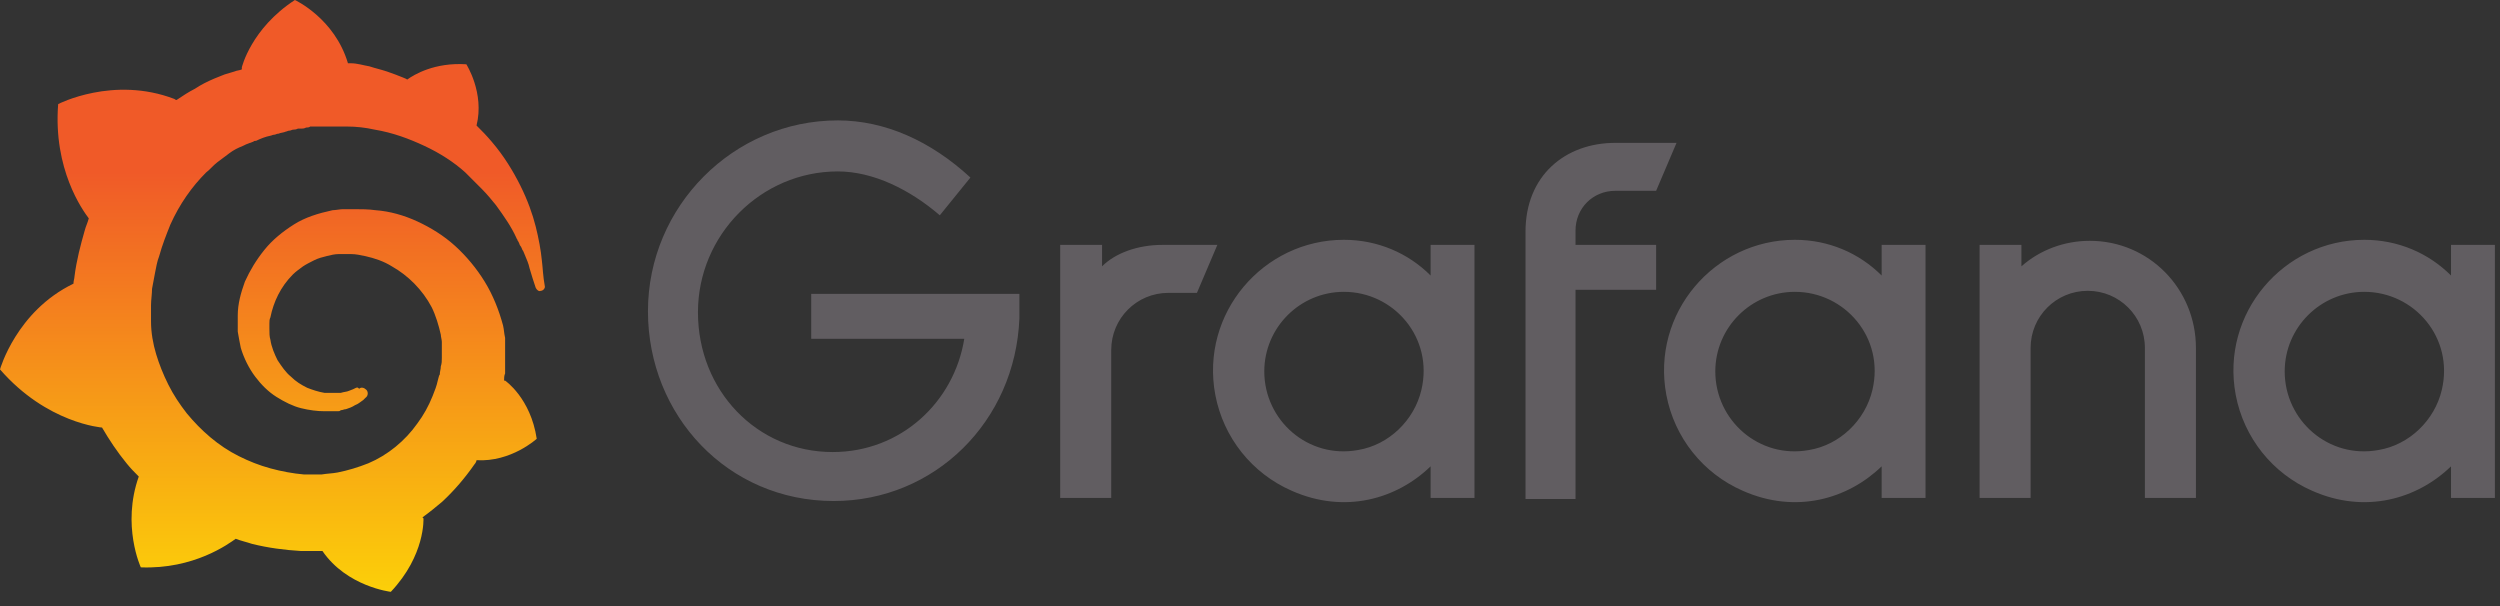 <svg xmlns="http://www.w3.org/2000/svg" width="165" height="40" viewBox="0 0 165 40">
  <rect x="0" y="0" width="165" height="40" fill="#333333" stroke="none"/>
  <defs>
    <linearGradient id="grafana-a" x1="50%" x2="50%" y1="120.431%" y2="29.024%">
      <stop offset="0%" stop-color="#FFF100"/>
      <stop offset="100%" stop-color="#F05A28"/>
    </linearGradient>
  </defs>
  <g fill="none" fill-rule="evenodd">
    <path fill="#615D61" fill-rule="nonzero" d="M67.28,21.012 C67.01,27.814 61.69,33.067 55.022,33.067 C48.018,33.067 42.765,27.41 42.765,20.541 C42.765,13.604 48.422,7.947 55.292,7.947 C58.39,7.947 61.42,9.294 64.047,11.718 L62.027,14.21 C60.073,12.527 57.649,11.314 55.292,11.314 C50.241,11.314 46.065,15.49 46.065,20.608 C46.065,25.794 49.971,29.835 54.955,29.835 C59.467,29.835 62.969,26.535 63.643,22.359 L53.541,22.359 L53.541,19.396 L67.28,19.396 C67.28,19.396 67.28,21.012 67.28,21.012 Z M78.998,19.329 L77.112,19.329 C75.024,19.329 73.341,21.012 73.341,23.1 L73.341,32.865 L69.973,32.865 L69.973,16.163 L72.735,16.163 L72.735,17.578 C73.61,16.702 75.092,16.163 76.708,16.163 L80.345,16.163 L78.998,19.329 Z M97.249,32.865 L94.42,32.865 L94.42,30.778 C92.198,32.933 88.763,33.943 85.261,32.394 C82.635,31.249 80.749,28.892 80.21,26.063 C79.2,20.676 83.376,15.827 88.696,15.827 C90.918,15.827 92.939,16.702 94.42,18.184 L94.42,16.163 L97.316,16.163 L97.316,32.865 L97.249,32.865 Z M93.814,25.727 C94.622,22.292 91.996,19.261 88.696,19.261 C85.8,19.261 83.443,21.618 83.443,24.514 C83.443,27.747 86.339,30.306 89.639,29.7 C91.659,29.363 93.343,27.747 93.814,25.727 Z M103.984,15.22 L103.984,16.163 L109.304,16.163 L109.304,19.127 L103.984,19.127 L103.984,32.933 L100.684,32.933 L100.684,15.288 C100.684,11.584 103.31,9.429 106.61,9.429 L110.651,9.429 L109.304,12.594 L106.61,12.594 C105.129,12.594 103.984,13.739 103.984,15.22 Z M127.016,32.865 L124.188,32.865 L124.188,30.778 C121.965,32.933 118.531,33.943 115.029,32.394 C112.402,31.249 110.516,28.892 109.978,26.063 C108.967,20.676 113.143,15.827 118.463,15.827 C120.686,15.827 122.706,16.702 124.188,18.184 L124.188,16.163 L127.084,16.163 L127.084,32.865 L127.016,32.865 Z M123.582,25.727 C124.39,22.292 121.763,19.261 118.463,19.261 C115.567,19.261 113.21,21.618 113.21,24.514 C113.21,27.747 116.106,30.306 119.406,29.7 C121.427,29.363 123.11,27.747 123.582,25.727 Z M144.931,22.965 L144.931,32.865 L141.563,32.865 L141.563,22.965 C141.563,20.878 139.88,19.194 137.792,19.194 C135.704,19.194 134.02,20.878 134.02,22.965 L134.02,32.865 L130.653,32.865 L130.653,16.163 L133.414,16.163 L133.414,17.578 C134.627,16.5 136.243,15.894 137.927,15.894 C141.833,15.894 144.931,19.059 144.931,22.965 Z M164.596,32.865 L161.767,32.865 L161.767,30.778 C159.545,32.933 156.11,33.943 152.608,32.394 C149.982,31.249 148.096,28.892 147.557,26.063 C146.547,20.676 150.722,15.827 156.043,15.827 C158.265,15.827 160.286,16.702 161.767,18.184 L161.767,16.163 L164.663,16.163 L164.663,32.865 L164.596,32.865 Z M161.161,25.727 C161.969,22.292 159.343,19.261 156.043,19.261 C153.147,19.261 150.79,21.618 150.79,24.514 C150.79,27.747 153.686,30.306 156.986,29.7 C159.006,29.363 160.69,27.747 161.161,25.727 Z"/>
    <path fill="url(#grafana-a)" d="M35.761,17.173 C35.694,16.5 35.559,15.759 35.357,14.951 C35.155,14.143 34.818,13.2 34.347,12.257 C33.876,11.314 33.269,10.304 32.461,9.361 C32.124,8.957 31.788,8.62 31.451,8.284 C31.99,6.129 30.778,4.243 30.778,4.243 C28.69,4.108 27.343,4.916 26.871,5.253 C26.804,5.186 26.737,5.186 26.602,5.118 C26.265,4.984 25.929,4.849 25.524,4.714 C25.12,4.58 24.784,4.512 24.38,4.378 C23.976,4.31 23.571,4.176 23.167,4.176 C23.1,4.176 23.033,4.176 22.965,4.176 C22.09,1.212 19.463,0 19.463,0 C16.567,1.886 15.961,4.445 15.961,4.445 C15.961,4.445 15.961,4.512 15.961,4.58 C15.827,4.647 15.624,4.647 15.49,4.714 C15.288,4.782 15.018,4.849 14.816,4.916 C14.614,4.984 14.345,5.118 14.143,5.186 C13.671,5.388 13.267,5.59 12.863,5.859 C12.459,6.061 12.055,6.331 11.651,6.6 C11.584,6.6 11.516,6.533 11.516,6.533 C7.476,4.984 3.839,6.869 3.839,6.869 C3.502,11.18 5.455,13.873 5.859,14.412 C5.792,14.682 5.657,14.951 5.59,15.22 C5.32,16.163 5.051,17.173 4.916,18.251 C4.916,18.386 4.849,18.52 4.849,18.722 C1.078,20.541 0,24.38 0,24.38 C3.098,27.949 6.735,28.218 6.735,28.218 C7.206,29.027 7.745,29.835 8.351,30.576 C8.62,30.912 8.89,31.182 9.159,31.451 C8.014,34.684 9.294,37.445 9.294,37.445 C12.796,37.58 15.086,35.896 15.557,35.559 C15.894,35.694 16.231,35.761 16.635,35.896 C17.712,36.165 18.79,36.3 19.867,36.367 C20.137,36.367 20.406,36.367 20.676,36.367 L20.81,36.367 L20.878,36.367 L21.08,36.367 L21.282,36.367 C22.898,38.724 25.794,39.061 25.794,39.061 C28.084,36.637 27.949,34.212 27.949,34.212 L27.882,34.145 C28.353,33.808 28.757,33.471 29.161,33.135 C29.969,32.394 30.71,31.518 31.316,30.643 C31.384,30.576 31.451,30.441 31.451,30.373 C33.741,30.508 35.424,28.959 35.424,28.959 C35.02,26.265 33.337,25.12 33.337,25.12 L33.269,25.12 C33.269,24.986 33.269,24.784 33.337,24.649 C33.337,24.38 33.337,24.11 33.337,23.841 L33.337,23.639 L33.337,23.571 L33.337,23.504 C33.337,23.437 33.337,23.437 33.337,23.437 L33.337,23.302 L33.337,23.1 C33.337,23.033 33.337,22.965 33.337,22.898 C33.337,22.831 33.337,22.763 33.337,22.696 L33.337,22.494 L33.337,22.292 C33.269,22.022 33.269,21.753 33.202,21.484 C32.933,20.473 32.529,19.463 31.99,18.588 C31.451,17.712 30.778,16.904 30.037,16.231 C29.296,15.557 28.42,15.018 27.545,14.614 C26.669,14.21 25.727,13.941 24.784,13.873 C24.312,13.806 23.841,13.806 23.437,13.806 L23.235,13.806 L23.167,13.806 L23.1,13.806 L23.033,13.806 L22.831,13.806 C22.763,13.806 22.696,13.806 22.629,13.806 C22.427,13.806 22.157,13.873 21.955,13.873 C21.012,14.076 20.137,14.345 19.396,14.816 C18.655,15.288 17.982,15.827 17.443,16.5 C16.904,17.173 16.5,17.847 16.163,18.588 C15.894,19.329 15.692,20.069 15.692,20.81 C15.692,21.012 15.692,21.214 15.692,21.349 C15.692,21.416 15.692,21.416 15.692,21.484 L15.692,21.618 C15.692,21.686 15.692,21.82 15.692,21.888 C15.759,22.292 15.827,22.629 15.894,22.965 C16.096,23.639 16.433,24.312 16.837,24.851 C17.241,25.39 17.712,25.861 18.251,26.198 C18.79,26.535 19.329,26.804 19.867,26.939 C20.406,27.073 20.945,27.141 21.416,27.141 C21.484,27.141 21.551,27.141 21.618,27.141 L21.686,27.141 L21.753,27.141 C21.82,27.141 21.888,27.141 21.888,27.141 C21.888,27.141 21.888,27.141 21.955,27.141 L22.022,27.141 L22.09,27.141 C22.157,27.141 22.224,27.141 22.292,27.141 C22.359,27.141 22.427,27.141 22.494,27.073 C22.629,27.073 22.696,27.006 22.831,27.006 C23.033,26.939 23.235,26.871 23.437,26.737 C23.639,26.669 23.773,26.535 23.976,26.4 C24.043,26.333 24.043,26.333 24.11,26.265 C24.312,26.131 24.312,25.861 24.178,25.727 C24.043,25.592 23.841,25.524 23.706,25.659 C23.571,25.524 23.571,25.592 23.504,25.592 C23.369,25.659 23.235,25.727 23.033,25.794 C22.898,25.861 22.696,25.861 22.494,25.929 C22.427,25.929 22.292,25.929 22.224,25.929 C22.157,25.929 22.157,25.929 22.09,25.929 C22.022,25.929 22.022,25.929 21.955,25.929 C21.888,25.929 21.888,25.929 21.82,25.929 C21.753,25.929 21.686,25.929 21.686,25.929 L21.618,25.929 L21.551,25.929 C21.484,25.929 21.484,25.929 21.416,25.929 C21.012,25.861 20.608,25.727 20.271,25.592 C19.867,25.39 19.531,25.188 19.194,24.851 C18.857,24.582 18.588,24.178 18.318,23.773 C18.116,23.369 17.914,22.898 17.847,22.427 C17.78,22.224 17.78,21.955 17.78,21.686 C17.78,21.618 17.78,21.551 17.78,21.484 L17.78,21.416 L17.78,21.349 C17.78,21.214 17.78,21.08 17.847,20.945 C18.049,19.935 18.52,18.924 19.329,18.116 C19.531,17.914 19.733,17.78 20.002,17.578 C20.204,17.443 20.473,17.308 20.743,17.173 C21.012,17.039 21.282,16.971 21.551,16.904 C21.82,16.837 22.09,16.769 22.359,16.769 C22.494,16.769 22.629,16.769 22.763,16.769 C22.831,16.769 22.831,16.769 22.831,16.769 L22.965,16.769 L23.033,16.769 L23.167,16.769 C23.504,16.769 23.773,16.837 24.11,16.904 C24.716,17.039 25.322,17.241 25.861,17.578 C26.939,18.184 27.882,19.127 28.488,20.271 C28.757,20.81 28.959,21.484 29.094,22.09 C29.094,22.224 29.161,22.427 29.161,22.561 L29.161,22.696 L29.161,22.831 C29.161,22.898 29.161,22.898 29.161,22.965 C29.161,23.033 29.161,23.033 29.161,23.1 L29.161,23.235 L29.161,23.369 C29.161,23.437 29.161,23.571 29.161,23.639 C29.161,23.841 29.161,23.976 29.094,24.178 C29.094,24.38 29.027,24.514 29.027,24.716 C28.959,24.784 28.959,24.918 28.892,25.12 C28.824,25.457 28.69,25.794 28.555,26.131 C28.286,26.804 27.949,27.41 27.545,27.949 C26.737,29.094 25.592,30.037 24.312,30.576 C23.639,30.845 22.965,31.047 22.292,31.182 C21.955,31.249 21.618,31.249 21.214,31.316 L21.147,31.316 L21.08,31.316 L20.945,31.316 L20.743,31.316 L20.676,31.316 C20.743,31.316 20.676,31.316 20.676,31.316 L20.608,31.316 C20.406,31.316 20.204,31.316 20.069,31.316 C19.329,31.249 18.588,31.114 17.847,30.912 C17.106,30.71 16.433,30.441 15.759,30.104 C14.412,29.431 13.267,28.42 12.324,27.276 C11.853,26.669 11.449,26.063 11.112,25.39 C10.776,24.716 10.506,24.043 10.304,23.369 C10.102,22.696 9.967,21.955 9.967,21.214 L9.967,21.08 L9.967,21.012 L9.967,20.945 L9.967,20.81 L9.967,20.743 L9.967,20.676 L9.967,20.473 L9.967,20.406 C9.967,20.339 9.967,20.204 9.967,20.137 C9.967,19.8 10.035,19.396 10.035,19.059 C10.102,18.722 10.169,18.318 10.237,17.982 C10.304,17.645 10.371,17.241 10.506,16.904 C10.708,16.163 10.978,15.49 11.247,14.816 C11.853,13.469 12.661,12.324 13.604,11.382 C13.873,11.18 14.076,10.91 14.345,10.708 C14.614,10.506 14.884,10.304 15.153,10.102 C15.422,9.9 15.692,9.765 16.029,9.631 C16.163,9.563 16.298,9.496 16.5,9.429 C16.567,9.429 16.635,9.361 16.702,9.361 C16.769,9.294 16.837,9.294 16.904,9.294 C17.173,9.159 17.51,9.024 17.847,8.957 C17.914,8.957 17.982,8.89 18.116,8.89 C18.184,8.89 18.251,8.822 18.386,8.822 C18.52,8.755 18.722,8.755 18.857,8.688 C18.924,8.688 18.992,8.62 19.127,8.62 C19.194,8.62 19.261,8.553 19.396,8.553 C19.463,8.553 19.531,8.553 19.665,8.486 L19.8,8.486 L19.935,8.486 C20.002,8.486 20.069,8.486 20.204,8.418 C20.271,8.418 20.406,8.418 20.473,8.351 C20.541,8.351 20.676,8.351 20.743,8.351 C20.81,8.351 20.878,8.351 20.945,8.351 L21.08,8.351 L21.147,8.351 L21.214,8.351 C21.282,8.351 21.416,8.351 21.484,8.351 L21.618,8.351 C21.618,8.351 21.686,8.351 21.618,8.351 L21.686,8.351 C21.753,8.351 21.82,8.351 21.955,8.351 C22.292,8.351 22.561,8.351 22.898,8.351 C23.504,8.351 24.11,8.418 24.716,8.553 C25.929,8.755 27.006,9.159 28.016,9.631 C29.027,10.102 29.969,10.708 30.71,11.382 C30.778,11.449 30.778,11.449 30.845,11.516 C30.912,11.584 30.912,11.584 30.98,11.651 C31.047,11.718 31.182,11.853 31.249,11.92 C31.316,11.988 31.451,12.122 31.518,12.19 C31.586,12.257 31.72,12.392 31.788,12.459 C32.124,12.796 32.461,13.2 32.731,13.537 C33.269,14.278 33.741,14.951 34.078,15.692 C34.078,15.759 34.145,15.759 34.145,15.827 C34.145,15.894 34.212,15.894 34.212,15.961 C34.28,16.029 34.28,16.163 34.347,16.231 C34.414,16.298 34.414,16.365 34.482,16.5 C34.549,16.567 34.549,16.635 34.616,16.769 C34.751,17.106 34.886,17.376 34.953,17.712 C35.088,18.184 35.222,18.588 35.357,18.992 C35.424,19.127 35.559,19.261 35.694,19.194 C35.829,19.194 35.963,19.059 35.963,18.924 C35.829,18.184 35.829,17.712 35.761,17.173 Z"/>
  </g>
</svg>
